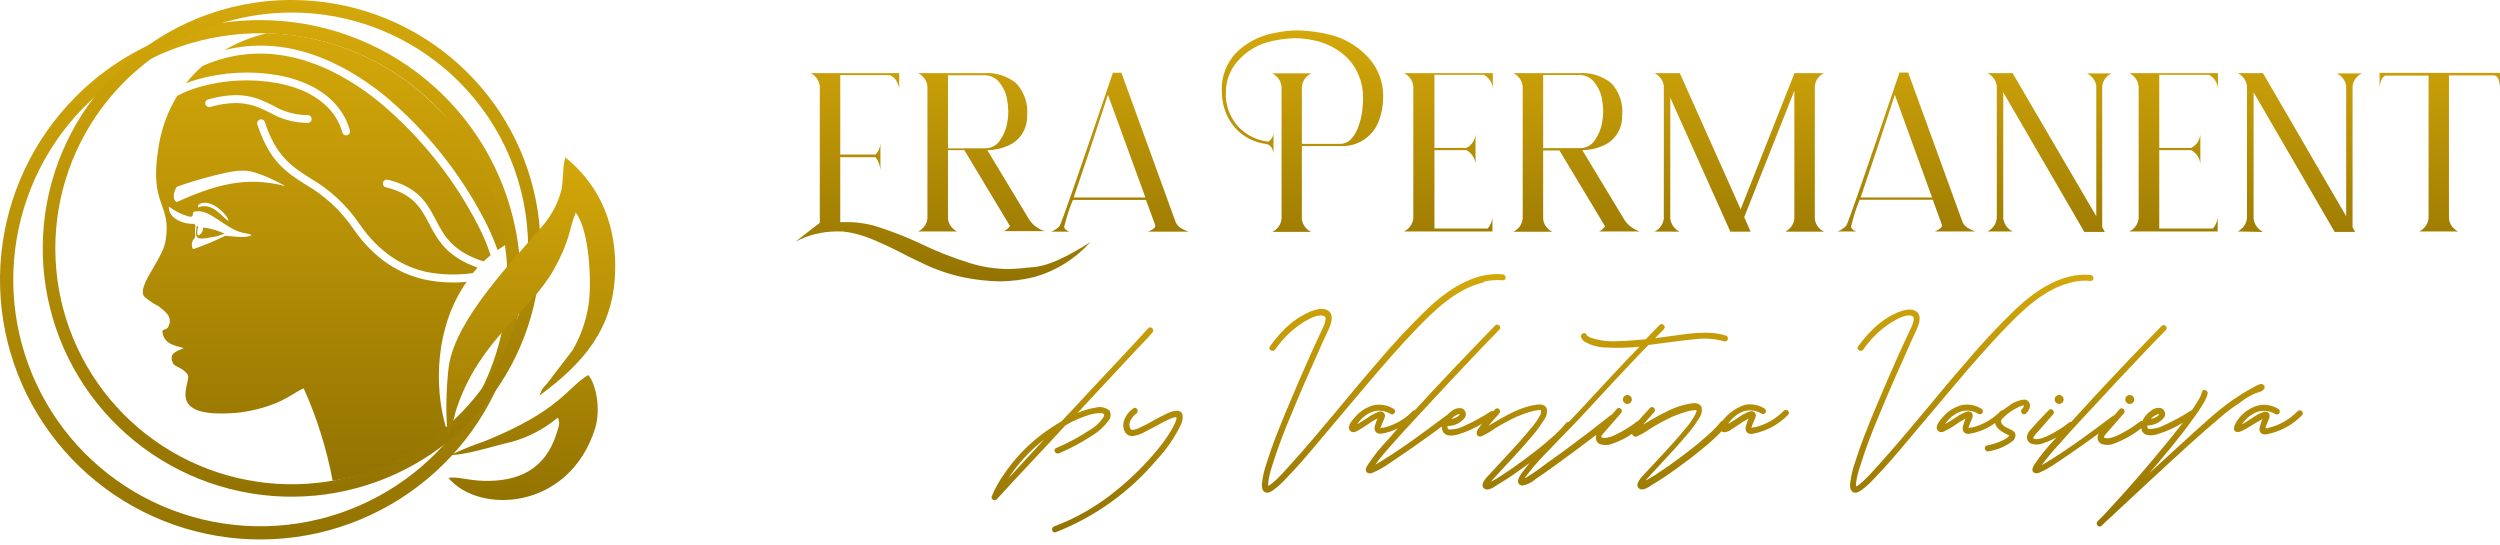 <?xml version="1.0" encoding="UTF-8"?> <svg xmlns="http://www.w3.org/2000/svg" width="220" height="48" viewBox="0 0 220 48" fill="none"> <path fill-rule="evenodd" clip-rule="evenodd" d="M72.142 19.605V7.582C72.116 7.339 72.028 7.106 71.888 6.905C71.748 6.705 71.559 6.542 71.339 6.434H74.017C75.724 6.434 77.431 6.434 79.131 6.434V7.769C79.08 7.535 78.995 7.31 78.877 7.102C78.744 6.88 78.542 6.708 78.301 6.614H73.943V13.6H77.062C77.298 13.336 77.443 13.004 77.478 12.652V15.023C77.46 14.592 77.31 14.177 77.049 13.834H73.943V19.545C74.184 19.545 74.418 19.545 74.666 19.545C75.661 19.561 76.647 19.739 77.585 20.072C78.726 20.45 79.844 20.896 80.932 21.408L81.052 21.462C82.455 22.139 83.907 22.708 85.397 23.165C86.481 23.499 87.609 23.67 88.744 23.672C89.233 23.672 90.083 23.605 91.174 23.479C92.265 23.352 93.892 22.63 95.961 21.294C94.646 22.765 92.94 23.833 91.04 24.373C90.013 24.63 88.959 24.76 87.901 24.761C86.927 24.736 85.958 24.631 85.002 24.447C83.635 24.181 82.311 23.732 81.066 23.111C80.436 22.824 79.834 22.523 79.252 22.216C78.386 21.771 77.536 21.377 76.701 21.034C75.88 20.686 75.011 20.46 74.124 20.366H73.642C72.372 20.367 71.123 20.677 70 21.268C70.529 20.86 71.239 20.299 72.142 19.605ZM90.391 10.154C90.438 9.639 90.376 9.119 90.207 8.63C90.039 8.141 89.768 7.693 89.414 7.315C88.615 6.675 87.603 6.36 86.582 6.434H80.798C81.023 6.543 81.216 6.708 81.359 6.912C81.501 7.117 81.59 7.354 81.615 7.602V19.231C81.587 19.474 81.498 19.706 81.355 19.905C81.212 20.104 81.02 20.262 80.798 20.366H84.219C84.007 20.263 83.824 20.11 83.685 19.92C83.546 19.731 83.456 19.51 83.422 19.277V13.213H84.861L88.878 19.892C88.746 20.091 88.557 20.247 88.336 20.339H91.937C91.338 20.161 90.829 19.762 90.511 19.224L86.883 13.213C87.486 13.208 88.082 13.085 88.637 12.852C89.177 12.639 89.636 12.262 89.948 11.774C90.261 11.286 90.411 10.712 90.378 10.134L90.391 10.154ZM86.689 13.053C86.942 13.057 87.192 12.998 87.417 12.881C87.641 12.765 87.833 12.594 87.974 12.385C88.322 11.904 88.552 11.348 88.644 10.762C88.703 10.449 88.732 10.131 88.731 9.813C88.72 9.414 88.677 9.017 88.604 8.624C88.499 8.137 88.284 7.68 87.974 7.289C87.82 7.08 87.618 6.911 87.385 6.795C87.152 6.679 86.895 6.619 86.635 6.621H83.422V13.059L86.689 13.053ZM93.665 19.899C93.852 19.112 94.103 18.341 94.414 17.594H100.848L101.658 19.812C101.66 19.836 101.66 19.861 101.658 19.885C101.658 20.046 101.45 20.212 101.035 20.386H104.583C104.382 20.307 104.185 20.218 103.994 20.119C103.765 19.992 103.581 19.799 103.465 19.565L98.685 6.4H97.936C94.95 15.203 93.388 19.698 93.249 19.885C93.043 20.109 92.786 20.281 92.5 20.386H94.1C93.798 20.266 93.638 20.106 93.638 19.912L93.665 19.899ZM97.5 8.344C96.202 12.311 95.198 15.321 94.488 17.374H100.794L97.5 8.344ZM121.714 8.591C121.718 9.299 121.589 10.002 121.332 10.662C121.073 11.344 120.6 11.926 119.984 12.32C119.368 12.714 118.642 12.901 117.911 12.852H114.564V19.317C114.602 19.551 114.696 19.773 114.838 19.962C114.98 20.152 115.167 20.304 115.381 20.406H111.96C112.185 20.301 112.378 20.139 112.522 19.936C112.665 19.734 112.753 19.497 112.777 19.251V7.629C112.752 7.38 112.664 7.142 112.521 6.936C112.378 6.731 112.185 6.564 111.96 6.454H115.401C115.172 6.562 114.975 6.727 114.829 6.933C114.682 7.138 114.591 7.378 114.564 7.629V12.659H117.911C118.102 12.663 118.292 12.625 118.467 12.547C118.642 12.47 118.797 12.355 118.922 12.211C119.202 11.888 119.416 11.514 119.551 11.109C119.705 10.676 119.813 10.228 119.873 9.773C119.917 9.43 119.942 9.084 119.946 8.738V8.584C119.964 7.306 119.484 6.07 118.608 5.138C117.765 4.304 116.689 3.743 115.521 3.528C114.993 3.417 114.455 3.361 113.915 3.361C113.095 3.383 112.281 3.507 111.491 3.729C110.5 4.017 109.613 4.582 108.934 5.358C108.216 6.158 107.837 7.204 107.877 8.277C107.877 8.377 107.877 8.484 107.877 8.598C107.946 9.536 108.322 10.425 108.948 11.129C109.647 11.885 110.599 12.36 111.625 12.465C111.748 12.382 111.851 12.273 111.928 12.146C112.004 12.019 112.052 11.877 112.067 11.73V13.473C111.98 12.986 111.766 12.719 111.398 12.665C110.353 12.533 109.391 12.031 108.687 11.249C108.041 10.497 107.643 9.564 107.549 8.578C107.549 8.364 107.515 8.15 107.515 7.95C107.497 7.344 107.599 6.741 107.815 6.175C108.031 5.609 108.356 5.091 108.774 4.65C109.7 3.732 110.887 3.121 112.174 2.9C112.852 2.752 113.543 2.675 114.236 2.673C115.18 2.701 116.118 2.829 117.034 3.054C118.238 3.348 119.337 3.97 120.208 4.851C120.706 5.337 121.097 5.921 121.358 6.566C121.618 7.211 121.742 7.903 121.72 8.598L121.714 8.591ZM123.555 20.366C123.778 20.259 123.97 20.096 124.113 19.894C124.256 19.692 124.345 19.457 124.371 19.211V7.602C124.344 7.355 124.255 7.118 124.112 6.914C123.97 6.71 123.778 6.545 123.555 6.434H131.367V7.769C131.344 7.521 131.259 7.282 131.119 7.074C130.98 6.867 130.792 6.697 130.57 6.581H126.232V13.019H129.037C129.263 12.907 129.456 12.739 129.598 12.53C129.74 12.322 129.826 12.081 129.847 11.83V14.402C129.82 14.153 129.732 13.914 129.59 13.707C129.449 13.5 129.259 13.33 129.037 13.213H126.232V20.112H130.918C131.143 19.841 131.287 19.513 131.334 19.164V20.366H123.555ZM142.741 10.134C142.774 10.712 142.624 11.286 142.311 11.774C141.999 12.262 141.54 12.639 141 12.852C140.445 13.085 139.849 13.208 139.246 13.213L142.875 19.224C143.19 19.772 143.702 20.18 144.307 20.366H140.712C140.93 20.272 141.116 20.116 141.248 19.919L137.231 13.24H135.799V19.304C135.832 19.538 135.923 19.759 136.063 19.949C136.203 20.139 136.388 20.292 136.602 20.393H133.181C133.404 20.285 133.597 20.123 133.74 19.921C133.882 19.718 133.971 19.483 133.998 19.237V7.602C133.97 7.355 133.881 7.118 133.739 6.914C133.596 6.71 133.404 6.545 133.181 6.434H138.952C139.975 6.361 140.989 6.676 141.79 7.315C142.141 7.694 142.409 8.143 142.575 8.632C142.741 9.121 142.802 9.64 142.754 10.154L142.741 10.134ZM139.039 13.033C139.292 13.037 139.542 12.978 139.766 12.861C139.991 12.745 140.182 12.574 140.324 12.365C140.672 11.884 140.901 11.328 140.993 10.742C141.053 10.429 141.082 10.111 141.08 9.793C141.073 9.394 141.03 8.996 140.953 8.604C140.852 8.116 140.636 7.658 140.324 7.269C140.17 7.059 139.968 6.889 139.735 6.773C139.503 6.657 139.245 6.598 138.985 6.601H135.799V13.039L139.039 13.033ZM145.599 20.379C145.823 20.273 146.016 20.111 146.159 19.908C146.302 19.706 146.391 19.47 146.416 19.224V7.589C146.389 7.343 146.3 7.108 146.157 6.906C146.014 6.704 145.822 6.542 145.599 6.434H147.822L153.177 18.416L157.917 6.434H160.521C160.299 6.536 160.107 6.693 159.964 6.891C159.821 7.089 159.731 7.32 159.704 7.562V19.257C159.731 19.5 159.821 19.731 159.964 19.929C160.107 20.127 160.299 20.284 160.521 20.386H157.1C157.32 20.279 157.509 20.118 157.649 19.918C157.79 19.719 157.877 19.487 157.903 19.244V7.983L153.492 19.11L154.054 20.386H152.273L146.985 8.598V19.197C147.007 19.449 147.094 19.69 147.237 19.898C147.38 20.107 147.575 20.275 147.802 20.386L145.599 20.379ZM162.884 19.892C162.884 20.086 163.038 20.246 163.346 20.366H161.712C162 20.261 162.26 20.089 162.469 19.865C162.616 19.678 164.178 15.183 167.155 6.38H167.918L172.705 19.545C172.819 19.78 173.004 19.974 173.233 20.099C173.424 20.199 173.621 20.288 173.822 20.366H170.268C170.683 20.192 170.89 20.026 170.89 19.865C170.896 19.841 170.896 19.816 170.89 19.792L170.08 17.574H163.654C163.339 18.319 163.09 19.09 162.911 19.878L162.884 19.892ZM166.747 8.344C165.448 12.311 164.444 15.321 163.734 17.374H170.02L166.747 8.344ZM174.9 20.366C175.123 20.258 175.315 20.095 175.458 19.893C175.601 19.691 175.69 19.456 175.717 19.211V7.589C175.69 7.343 175.601 7.108 175.458 6.906C175.315 6.704 175.123 6.542 174.9 6.434H177.109L184.473 19.03V7.536C184.431 7.305 184.336 7.087 184.194 6.9C184.052 6.714 183.868 6.563 183.656 6.46H185.812C185.595 6.562 185.406 6.715 185.263 6.908C185.121 7.1 185.029 7.325 184.995 7.562V19.979L185.223 20.413H183.422L176.286 8.123V19.224C176.318 19.467 176.41 19.699 176.554 19.898C176.698 20.097 176.888 20.258 177.109 20.366H174.9ZM187.385 20.366C187.608 20.259 187.801 20.096 187.944 19.894C188.086 19.692 188.175 19.457 188.202 19.211V7.602C188.175 7.355 188.085 7.118 187.943 6.914C187.8 6.71 187.608 6.545 187.385 6.434H195.184V7.769C195.16 7.521 195.074 7.283 194.935 7.075C194.796 6.868 194.608 6.698 194.387 6.581H190.016V13.019H192.821C193.046 12.906 193.238 12.737 193.38 12.529C193.522 12.321 193.608 12.081 193.631 11.83V14.402C193.603 14.153 193.515 13.914 193.374 13.707C193.233 13.5 193.043 13.33 192.821 13.213H190.016V20.112H194.742C194.965 19.84 195.108 19.512 195.157 19.164V20.366H187.385ZM196.918 20.366C197.141 20.258 197.333 20.095 197.476 19.893C197.618 19.691 197.707 19.456 197.735 19.211V7.589C197.707 7.343 197.618 7.108 197.476 6.906C197.333 6.704 197.141 6.542 196.918 6.434H199.14L206.464 19.03V7.536C206.422 7.305 206.327 7.087 206.185 6.9C206.043 6.714 205.859 6.563 205.647 6.46H207.843C207.626 6.562 207.437 6.715 207.294 6.908C207.152 7.1 207.06 7.325 207.026 7.562V19.979L207.247 20.413H205.453L198.317 8.123V19.224C198.343 19.477 198.434 19.719 198.58 19.927C198.727 20.135 198.924 20.302 199.154 20.413L196.918 20.366ZM209.403 7.596V6.414H220V7.596C219.933 7.001 219.772 6.681 219.525 6.634H215.508V19.251C215.539 19.489 215.628 19.715 215.768 19.91C215.908 20.105 216.095 20.261 216.311 20.366H212.897C213.12 20.258 213.311 20.095 213.454 19.893C213.597 19.691 213.686 19.456 213.714 19.211V6.654H209.912C209.657 6.754 209.49 7.068 209.403 7.616V7.596Z" fill="url(#paint0_linear_155_2)"></path> <path fill-rule="evenodd" clip-rule="evenodd" d="M189.788 36.489C189.828 36.489 189.969 36.416 189.996 36.449C190.022 36.483 189.902 36.609 189.795 36.669C189.674 36.744 189.544 36.8 189.407 36.837L189.273 36.87C189.413 36.705 189.589 36.575 189.788 36.489ZM187.418 35.547C187.523 35.547 187.624 35.506 187.698 35.432C187.772 35.358 187.813 35.258 187.813 35.153C187.813 35.049 187.772 34.949 187.698 34.875C187.624 34.801 187.523 34.759 187.418 34.759C187.314 34.759 187.213 34.801 187.139 34.875C187.065 34.949 187.023 35.049 187.023 35.153C187.023 35.258 187.065 35.358 187.139 35.432C187.213 35.506 187.314 35.547 187.418 35.547ZM181.206 35.547C181.311 35.547 181.411 35.506 181.485 35.432C181.559 35.358 181.601 35.258 181.601 35.153C181.601 35.049 181.559 34.949 181.485 34.875C181.411 34.801 181.311 34.759 181.206 34.759C181.101 34.759 181.001 34.801 180.927 34.875C180.853 34.949 180.811 35.049 180.811 35.153C180.811 35.258 180.853 35.358 180.927 35.432C181.001 35.506 181.101 35.547 181.206 35.547ZM176.828 38.359C176.882 38.359 176.794 38.319 176.828 38.359ZM182.324 24.848C179.867 25.422 177.993 27.292 176.299 29.049C174.86 30.565 173.487 32.128 172.142 33.724C170.796 35.32 169.411 36.963 168.045 38.58C167.021 39.802 165.99 41.038 164.872 42.173C164.55 42.526 164.193 42.846 163.807 43.128C163.587 43.288 163.272 43.469 163.018 43.275C162.763 43.081 162.783 42.667 162.83 42.387C162.905 41.834 163.035 41.29 163.218 40.764C163.714 39.167 164.343 37.605 164.986 36.055C165.702 34.332 166.452 32.629 167.208 30.919L168.139 28.915C168.28 28.66 168.373 28.382 168.413 28.094C168.413 27.92 168.36 27.833 168.219 27.793C167.65 27.633 166.88 28.107 166.391 28.401C165.439 29.018 164.617 29.817 163.975 30.752C163.774 31.039 163.305 30.752 163.513 30.491C163.864 29.997 164.256 29.532 164.684 29.102C165.356 28.403 166.162 27.846 167.054 27.466C167.536 27.272 168.273 27.065 168.708 27.466C169.143 27.867 168.842 28.621 168.621 29.096C168.306 29.763 167.998 30.431 167.697 31.146C166.927 32.836 166.177 34.552 165.474 36.262C164.805 37.832 164.189 39.408 163.694 41.018C163.524 41.501 163.403 42 163.332 42.507V42.814L163.526 42.701C163.678 42.591 163.821 42.471 163.955 42.34C164.397 41.933 164.818 41.478 165.233 41.004C167.911 38.065 170.348 34.926 172.965 31.927C174.351 30.281 175.821 28.707 177.37 27.212C179.117 25.569 181.447 23.959 183.971 24.193C184.312 24.227 184.312 24.754 183.971 24.721C183.41 24.666 182.844 24.709 182.297 24.848H182.324ZM101.811 40.443C102.676 39.52 103.394 38.471 103.94 37.331C104.127 36.883 104.241 36.122 103.525 36.142C103.221 36.169 102.927 36.26 102.661 36.409C102.293 36.576 101.938 36.763 101.577 36.963C101.121 37.236 100.649 37.481 100.164 37.698C99.977 37.772 99.629 37.912 99.495 37.765C99.417 37.621 99.383 37.458 99.398 37.295C99.412 37.133 99.474 36.978 99.575 36.85C99.657 36.717 99.756 36.596 99.87 36.489C99.917 36.489 99.957 36.416 99.997 36.389C100.285 36.202 99.997 35.721 99.736 35.941C99.505 36.092 99.307 36.288 99.155 36.518C99.003 36.747 98.9 37.006 98.852 37.277C98.785 37.818 99.073 38.393 99.669 38.373C100.021 38.328 100.362 38.217 100.673 38.045C101.108 37.838 101.517 37.591 101.938 37.377C102.278 37.182 102.629 37.006 102.989 36.85C103.121 36.787 103.261 36.742 103.404 36.716C103.444 36.71 103.485 36.71 103.525 36.716C103.521 36.776 103.521 36.837 103.525 36.897C103.489 37.023 103.442 37.146 103.384 37.264C103.279 37.493 103.161 37.716 103.03 37.932C102.692 38.485 102.316 39.014 101.905 39.515C100.811 40.85 99.581 42.07 98.236 43.155C96.599 44.507 94.749 45.579 92.76 46.327C92.446 46.448 92.58 46.949 92.908 46.835C96.364 45.48 99.425 43.282 101.811 40.443ZM152.293 37.818C152.655 37.625 152.963 37.398 153.324 37.15L153.873 36.83C153.769 37.07 153.684 37.318 153.619 37.571C153.558 37.979 153.799 38.239 154.221 38.179C155.411 37.959 156.504 37.375 157.347 36.509C157.595 36.276 157.227 35.908 156.973 36.142C156.286 36.852 155.414 37.356 154.455 37.598C154.409 37.598 154.241 37.598 154.148 37.645C154.054 37.691 154.148 37.591 154.148 37.571C154.228 37.277 154.389 37.01 154.482 36.716C154.512 36.651 154.522 36.58 154.513 36.509C154.504 36.439 154.475 36.372 154.429 36.317C154.384 36.262 154.324 36.221 154.257 36.199C154.189 36.176 154.117 36.172 154.047 36.189C153.675 36.303 153.326 36.482 153.016 36.716C152.722 36.903 152.427 37.104 152.119 37.277C152.106 37.282 152.092 37.282 152.079 37.277C152.193 37.115 152.32 36.963 152.461 36.823C152.693 36.595 152.962 36.407 153.257 36.269C153.538 36.146 153.845 36.094 154.151 36.118C154.457 36.141 154.752 36.239 155.011 36.402C155.071 36.437 155.143 36.446 155.21 36.428C155.277 36.41 155.335 36.366 155.369 36.306C155.404 36.245 155.413 36.174 155.395 36.107C155.377 36.04 155.333 35.983 155.272 35.948C154.754 35.624 154.132 35.51 153.532 35.628C152.762 35.891 152.087 36.374 151.59 37.017C151.522 37.032 151.462 37.073 151.423 37.13C150.996 37.648 150.518 38.122 149.997 38.546C149.328 39.154 148.578 39.722 147.828 40.283C147.078 40.844 146.429 41.298 145.693 41.772C145.418 41.939 145.15 42.113 144.869 42.26H144.829L145.09 41.966C146.208 40.737 147.373 39.548 148.437 38.279C148.834 37.828 149.19 37.343 149.502 36.83C149.612 36.689 149.689 36.525 149.73 36.351C149.77 36.177 149.772 35.996 149.736 35.821C149.589 35.474 149.174 35.447 148.852 35.494C148.172 35.6 147.511 35.804 146.891 36.102C146.104 36.48 145.339 36.904 144.601 37.371C144.856 37.057 145.124 36.756 145.398 36.462C145.445 36.396 145.512 36.336 145.565 36.269C145.793 36.015 145.425 35.648 145.197 35.901C144.97 36.155 144.755 36.376 144.528 36.63L144.186 37.023C144.148 37.032 144.111 37.047 144.079 37.07C143.459 37.557 142.785 37.971 142.071 38.306C141.858 38.406 141.633 38.478 141.402 38.52C141.28 38.546 141.155 38.546 141.033 38.52C140.953 38.52 141 38.52 140.926 38.473V38.433C140.926 38.433 140.926 38.386 140.926 38.379C140.931 38.351 140.945 38.325 140.966 38.306C141.018 38.231 141.074 38.16 141.134 38.092C141.335 37.865 141.535 37.638 141.723 37.424L142.66 36.349C142.881 36.102 142.506 35.721 142.285 35.982L141.83 36.503C141.785 36.511 141.743 36.532 141.709 36.563C140.371 37.625 139.032 38.653 137.639 39.675C137.064 40.096 136.495 40.503 135.912 40.911C135.39 41.319 134.845 41.696 134.279 42.039C134.245 42.047 134.214 42.061 134.185 42.08C134.185 42.019 134.259 41.966 134.292 41.913C134.767 41.278 135.281 40.673 135.832 40.103C136.374 39.528 136.936 38.947 137.505 38.366C139.119 36.75 140.645 35.026 142.191 33.377C143.133 32.37 144.09 31.364 145.063 30.358C146.476 30.191 147.888 29.964 149.287 29.837C150.107 29.745 150.937 29.814 151.731 30.037C151.798 30.056 151.87 30.047 151.931 30.012C151.992 29.978 152.037 29.921 152.056 29.854C152.074 29.786 152.065 29.714 152.031 29.654C151.996 29.593 151.939 29.548 151.871 29.53C150.225 29.022 148.491 29.396 146.824 29.603L145.646 29.763C145.9 29.496 146.161 29.236 146.416 28.975C146.67 28.715 146.275 28.354 146.047 28.595C145.632 29.013 145.224 29.434 144.822 29.857C143.979 29.937 143.149 30.011 142.305 30.024C141.52 30.073 140.734 29.969 139.989 29.717C139.892 29.683 139.802 29.633 139.721 29.57H139.681C139.659 29.551 139.641 29.529 139.628 29.503C139.581 29.169 139.072 29.316 139.125 29.643C139.157 29.746 139.209 29.842 139.28 29.923C139.35 30.005 139.436 30.071 139.534 30.117C140.126 30.429 140.786 30.59 141.455 30.585C142.397 30.631 143.342 30.606 144.28 30.512C143.611 31.179 142.941 31.901 142.272 32.609C140.859 34.105 139.487 35.641 138.054 37.13C138.006 37.123 137.956 37.13 137.911 37.151C137.866 37.17 137.827 37.203 137.8 37.244C137.373 37.762 136.895 38.236 136.374 38.66C135.705 39.268 134.955 39.835 134.205 40.396C133.455 40.958 132.806 41.412 132.07 41.886C131.795 42.053 131.534 42.227 131.246 42.373H131.206L131.467 42.08C132.585 40.851 133.757 39.662 134.814 38.393C135.207 37.938 135.563 37.454 135.879 36.943C135.989 36.803 136.067 36.639 136.106 36.465C136.145 36.29 136.145 36.109 136.106 35.935C135.959 35.587 135.551 35.561 135.223 35.608C134.543 35.713 133.882 35.918 133.261 36.215C132.476 36.593 131.714 37.017 130.978 37.484C131.226 37.17 131.494 36.87 131.768 36.576L131.936 36.382C132.17 36.129 131.795 35.761 131.568 36.015L131.4 36.195C131.369 36.18 131.335 36.172 131.3 36.172C131.265 36.172 131.231 36.18 131.199 36.195C130.453 36.684 129.67 37.113 128.856 37.478C128.445 37.697 127.984 37.805 127.517 37.792C127.417 37.792 127.404 37.758 127.384 37.651C127.374 37.596 127.374 37.54 127.384 37.484C127.677 37.49 127.968 37.428 128.233 37.301C128.498 37.175 128.73 36.988 128.91 36.756C128.952 36.689 128.979 36.614 128.991 36.536C129.002 36.458 128.996 36.378 128.975 36.302C128.954 36.226 128.917 36.155 128.866 36.094C128.816 36.033 128.753 35.984 128.682 35.948C128.529 35.909 128.37 35.905 128.215 35.938C128.061 35.97 127.916 36.038 127.792 36.135C127.623 36.245 127.47 36.378 127.337 36.529L127.27 36.563C125.375 37.985 123.461 39.421 121.426 40.657L121.024 40.897C121.054 40.845 121.09 40.795 121.131 40.75C121.426 40.336 121.76 39.949 122.088 39.568C123.039 38.48 124.01 37.424 124.987 36.376C126.808 34.399 128.644 32.44 130.496 30.498C130.978 30.004 131.454 29.503 131.942 29.009C132.183 28.768 131.802 28.401 131.574 28.641C130.349 29.89 129.151 31.153 127.946 32.415C126.741 33.677 125.65 34.859 124.512 36.095C124.477 36.094 124.442 36.099 124.41 36.112C124.378 36.125 124.349 36.144 124.324 36.169C123.639 36.88 122.766 37.384 121.807 37.625C121.767 37.625 121.6 37.625 121.506 37.671C121.412 37.718 121.506 37.618 121.506 37.598C121.593 37.304 121.754 37.037 121.847 36.743C121.877 36.678 121.887 36.606 121.878 36.536C121.869 36.465 121.84 36.399 121.794 36.344C121.749 36.289 121.689 36.248 121.622 36.225C121.554 36.202 121.482 36.199 121.412 36.215C121.04 36.33 120.692 36.509 120.381 36.743C120.087 36.93 119.792 37.13 119.484 37.304C119.471 37.309 119.457 37.309 119.444 37.304C119.556 37.14 119.684 36.988 119.826 36.85C120.058 36.621 120.327 36.434 120.622 36.295C120.902 36.173 121.208 36.121 121.513 36.144C121.817 36.168 122.112 36.265 122.37 36.429C122.43 36.465 122.502 36.475 122.57 36.457C122.637 36.44 122.696 36.396 122.731 36.336C122.767 36.275 122.777 36.203 122.759 36.136C122.741 36.068 122.698 36.01 122.637 35.975C122.119 35.652 121.497 35.537 120.897 35.654C120.245 35.828 119.662 36.199 119.23 36.716C119.022 36.943 118.507 37.524 118.781 37.872C119.056 38.219 119.411 37.925 119.645 37.798C120 37.605 120.314 37.377 120.676 37.13L121.225 36.81C121.121 37.05 121.036 37.298 120.97 37.551C120.91 37.959 121.151 38.219 121.573 38.159C122.067 38.083 122.546 37.929 122.992 37.705L122.216 38.606C121.534 39.309 120.918 40.071 120.375 40.884C120.247 41.084 120.06 41.432 120.328 41.599C120.401 41.636 120.483 41.656 120.565 41.656C120.648 41.656 120.729 41.636 120.803 41.599C121.337 41.363 121.846 41.074 122.323 40.737C122.992 40.276 123.722 39.795 124.411 39.308C125.241 38.727 126.065 38.139 126.882 37.531C126.875 37.659 126.896 37.786 126.942 37.905C127.156 38.44 127.839 38.366 128.281 38.239C129.031 38.016 129.748 37.697 130.416 37.291C130.279 37.457 130.153 37.634 130.041 37.818C129.991 37.883 129.959 37.96 129.949 38.041C129.938 38.122 129.949 38.204 129.981 38.279C130.023 38.343 130.088 38.389 130.162 38.408C130.236 38.428 130.314 38.42 130.383 38.386C130.787 38.205 131.171 37.981 131.527 37.718C132.148 37.336 132.789 36.988 133.449 36.676C133.824 36.523 134.205 36.376 134.593 36.255C134.856 36.17 135.128 36.114 135.403 36.088C135.47 36.078 135.538 36.078 135.604 36.088V36.149C135.613 36.231 135.613 36.313 135.604 36.396C135.348 36.903 135.024 37.372 134.64 37.792C133.549 39.127 132.324 40.37 131.159 41.652C130.945 41.886 130.195 42.574 130.563 42.948C130.932 43.322 131.554 42.788 131.829 42.627C132.545 42.206 133.234 41.739 133.904 41.251L134.627 40.724C134.365 41.024 134.119 41.339 133.89 41.665C133.731 41.857 133.625 42.088 133.583 42.333C133.581 42.389 133.592 42.444 133.614 42.495C133.636 42.545 133.668 42.591 133.71 42.628C133.751 42.665 133.8 42.692 133.854 42.708C133.907 42.724 133.963 42.728 134.018 42.721C134.425 42.638 134.804 42.449 135.116 42.173C135.725 41.759 136.327 41.338 136.923 40.904C138.124 40.04 139.306 39.161 140.471 38.266V38.326C140.423 38.463 140.424 38.612 140.476 38.748C140.527 38.884 140.625 38.997 140.752 39.067C141.133 39.206 141.552 39.194 141.924 39.034C142.529 38.825 143.104 38.535 143.631 38.172C143.632 38.214 143.646 38.253 143.671 38.286C143.711 38.35 143.774 38.397 143.847 38.416C143.921 38.436 143.999 38.428 144.066 38.393C144.473 38.212 144.859 37.988 145.217 37.725C145.836 37.344 146.475 36.996 147.132 36.683C147.513 36.529 147.895 36.382 148.283 36.262C148.546 36.176 148.818 36.12 149.093 36.095C149.16 36.085 149.228 36.085 149.294 36.095V36.155C149.284 36.237 149.259 36.316 149.221 36.389C148.966 36.896 148.644 37.365 148.263 37.785C147.172 39.121 145.947 40.363 144.775 41.645C144.568 41.879 143.818 42.567 144.186 42.941C144.555 43.315 145.177 42.781 145.452 42.62C146.168 42.2 146.851 41.732 147.527 41.245C148.33 40.67 149.12 40.069 149.89 39.428C150.458 38.97 150.997 38.477 151.503 37.952C151.724 38.159 152.112 37.952 152.327 37.832L152.293 37.818ZM143.209 35.547C143.104 35.547 143.004 35.506 142.93 35.432C142.856 35.358 142.814 35.258 142.814 35.153C142.814 35.049 142.856 34.949 142.93 34.875C143.004 34.801 143.104 34.759 143.209 34.759C143.314 34.759 143.414 34.801 143.488 34.875C143.562 34.949 143.604 35.049 143.604 35.153C143.604 35.258 143.562 35.358 143.488 35.432C143.414 35.506 143.314 35.547 143.209 35.547ZM128.24 36.489C128.281 36.489 128.421 36.416 128.455 36.449C128.488 36.483 128.354 36.609 128.254 36.669C128.13 36.743 127.997 36.799 127.859 36.837L127.725 36.87C127.865 36.705 128.042 36.575 128.24 36.489ZM130.57 24.848C128.12 25.422 126.246 27.292 124.545 29.049C123.099 30.565 121.734 32.128 120.381 33.724C119.029 35.32 117.657 36.963 116.284 38.58C115.26 39.802 114.229 41.038 113.111 42.173C112.792 42.529 112.435 42.849 112.047 43.128C111.826 43.288 111.511 43.469 111.257 43.275C111.003 43.081 111.029 42.667 111.069 42.387C111.144 41.834 111.274 41.29 111.458 40.764C111.953 39.167 112.589 37.605 113.232 36.055C113.948 34.332 114.691 32.629 115.454 30.919C115.756 30.251 116.077 29.583 116.378 28.915C116.519 28.66 116.612 28.382 116.653 28.094C116.66 28.062 116.662 28.028 116.657 27.996C116.652 27.963 116.64 27.932 116.622 27.904C116.605 27.876 116.582 27.852 116.555 27.833C116.528 27.814 116.497 27.8 116.465 27.793C115.896 27.633 115.126 28.107 114.631 28.401C113.682 29.02 112.863 29.819 112.221 30.752C112.02 31.039 111.551 30.752 111.752 30.491C112.112 29.979 112.513 29.497 112.951 29.049C113.623 28.351 114.429 27.795 115.32 27.412C115.802 27.219 116.545 27.012 116.974 27.412C117.402 27.813 117.114 28.568 116.894 29.042C116.572 29.71 116.271 30.378 115.963 31.093C115.193 32.782 114.443 34.499 113.741 36.209C113.071 37.778 112.455 39.355 111.96 40.964C111.793 41.448 111.674 41.947 111.605 42.454V42.761L111.792 42.647C111.945 42.536 112.09 42.416 112.228 42.287C112.669 41.879 113.091 41.425 113.5 40.951C116.177 38.012 118.621 34.873 121.231 31.874C122.617 30.228 124.088 28.654 125.636 27.159C127.384 25.515 129.713 23.906 132.244 24.14C132.578 24.173 132.578 24.701 132.244 24.667C131.68 24.613 131.112 24.656 130.563 24.794L130.57 24.848ZM89.065 41.739C88.958 41.852 88.844 41.966 88.737 42.086C89.382 41.107 90.144 40.21 91.007 39.415C91.288 39.161 91.582 38.907 91.89 38.667L89.065 41.739ZM97.58 36.048C97.689 36.193 97.744 36.371 97.736 36.551C97.727 36.732 97.656 36.903 97.534 37.037C97.149 37.559 96.664 37.999 96.108 38.333C95.188 38.937 94.215 39.458 93.202 39.889C92.888 40.022 92.62 39.568 92.928 39.435C93.986 38.989 94.999 38.443 95.954 37.805C96.451 37.518 96.866 37.109 97.159 36.616C97.159 36.616 97.159 36.469 97.159 36.516V36.449C97.159 36.449 97.159 36.449 97.112 36.409L96.958 36.362C96.489 36.341 96.021 36.42 95.585 36.596C94.946 36.81 94.331 37.093 93.751 37.438C93.283 37.952 92.807 38.459 92.332 38.974C91.234 40.136 90.15 41.305 89.052 42.48C88.603 42.968 88.148 43.462 87.713 43.943C87.539 44.13 87.177 43.943 87.271 43.689C87.552 42.999 87.914 42.344 88.349 41.739C89.23 40.433 90.315 39.276 91.562 38.313C92.158 37.857 92.781 37.44 93.43 37.064C94.434 35.995 95.438 34.92 96.422 33.858C97.52 32.682 98.605 31.513 99.703 30.351C100.151 29.857 100.606 29.369 101.041 28.889C101.269 28.635 101.637 29.002 101.416 29.256C100.901 29.89 100.298 30.451 99.749 31.052L96.329 34.719L94.822 36.342C95.316 36.116 95.839 35.961 96.375 35.881C96.574 35.819 96.785 35.805 96.991 35.838C97.197 35.872 97.392 35.953 97.56 36.075L97.58 36.048ZM199.093 33.804C198.866 33.737 198.544 33.958 198.357 34.051C197.459 34.528 196.604 35.08 195.8 35.701C194.903 36.369 194.059 37.164 193.216 37.912C191.877 39.141 190.478 40.39 189.132 41.645C190.471 40.089 191.81 38.513 192.995 36.85C193.303 36.429 193.597 36.008 193.858 35.568C194.045 35.284 194.185 34.973 194.273 34.646C194.334 34.319 193.825 34.172 193.765 34.505C193.702 34.76 193.596 35.002 193.45 35.22C193.276 35.527 193.082 35.821 192.881 36.108C192.84 36.111 192.8 36.125 192.767 36.149C192.019 36.637 191.233 37.066 190.417 37.431C190.017 37.647 189.567 37.755 189.112 37.745C189.005 37.745 188.998 37.712 188.978 37.605C188.969 37.549 188.969 37.493 188.978 37.438C189.259 37.437 189.537 37.374 189.791 37.252C190.044 37.131 190.268 36.955 190.444 36.736C190.487 36.669 190.515 36.594 190.526 36.515C190.538 36.436 190.532 36.356 190.51 36.279C190.488 36.203 190.449 36.132 190.398 36.072C190.346 36.011 190.282 35.962 190.21 35.928C190.058 35.888 189.899 35.885 189.746 35.917C189.592 35.949 189.449 36.017 189.326 36.115C188.97 36.344 188.69 36.675 188.523 37.064C188.487 37.053 188.448 37.05 188.411 37.057C188.374 37.064 188.339 37.08 188.309 37.104C187.688 37.59 187.015 38.005 186.3 38.339C186.088 38.44 185.863 38.511 185.631 38.553C185.51 38.579 185.384 38.579 185.263 38.553C185.182 38.553 185.263 38.553 185.162 38.506V38.466C185.166 38.449 185.166 38.43 185.162 38.413C185.168 38.385 185.182 38.359 185.203 38.339C185.254 38.265 185.31 38.194 185.37 38.126C185.571 37.898 185.772 37.671 185.959 37.458L186.896 36.382C187.117 36.135 186.742 35.755 186.521 36.015L186.053 36.556C186.007 36.559 185.963 36.576 185.926 36.603C184.024 38.025 182.11 39.461 180.075 40.697L179.673 40.937C179.703 40.885 179.739 40.835 179.78 40.791C180.075 40.376 180.416 39.989 180.737 39.608C181.688 38.52 182.659 37.464 183.636 36.416C185.457 34.439 187.293 32.48 189.146 30.538C189.634 30.044 190.103 29.543 190.592 29.049C190.833 28.808 190.451 28.441 190.223 28.681C188.998 29.93 187.8 31.193 186.595 32.455C185.142 33.991 183.69 35.547 182.264 37.13C182.233 37.124 182.201 37.125 182.171 37.133C182.141 37.141 182.113 37.156 182.09 37.177C181.47 37.664 180.796 38.079 180.081 38.413C179.868 38.513 179.643 38.584 179.412 38.627C179.291 38.653 179.165 38.653 179.044 38.627C178.957 38.627 179.044 38.627 178.937 38.58V38.54C178.94 38.522 178.94 38.504 178.937 38.486C178.945 38.459 178.958 38.434 178.977 38.413C179.024 38.346 179.097 38.266 179.144 38.199L179.74 37.531C180.055 37.17 180.356 36.816 180.677 36.456C180.898 36.209 180.517 35.828 180.296 36.088L179.358 37.064C179.137 37.317 178.93 37.565 178.689 37.812C178.562 37.946 178.464 38.105 178.401 38.279C178.356 38.417 178.36 38.566 178.412 38.701C178.465 38.836 178.563 38.949 178.689 39.02C179.067 39.16 179.484 39.148 179.854 38.987C180.244 38.856 180.62 38.688 180.978 38.486L180.871 38.6C180.192 39.304 179.576 40.066 179.03 40.877C178.903 41.078 178.716 41.425 178.99 41.592C179.064 41.63 179.145 41.649 179.228 41.649C179.31 41.649 179.392 41.63 179.466 41.592C179.997 41.355 180.504 41.066 180.978 40.73C181.688 40.27 182.378 39.789 183.067 39.301C183.609 38.92 184.152 38.54 184.687 38.146C184.658 38.198 184.635 38.254 184.62 38.313C184.573 38.45 184.575 38.599 184.627 38.734C184.678 38.869 184.775 38.982 184.901 39.054C185.282 39.193 185.701 39.181 186.073 39.02C186.925 38.703 187.72 38.252 188.429 37.685C188.441 37.753 188.459 37.82 188.483 37.885C188.69 38.419 189.38 38.346 189.822 38.219C190.619 37.983 191.38 37.639 192.084 37.197C191.584 37.856 191.069 38.504 190.538 39.141C188.985 41.038 187.385 42.894 185.718 44.691C185.457 44.985 185.196 45.272 184.908 45.553L184.613 45.846C184.573 45.88 184.54 45.9 184.58 45.88C184.379 46.094 184.647 46.468 184.895 46.294C185.008 46.211 185.112 46.114 185.203 46.007L185.256 45.953C185.571 45.653 185.926 45.366 186.213 45.072L189.186 42.307C191.274 40.383 193.356 38.433 195.539 36.603C196.045 36.172 196.58 35.775 197.139 35.414C197.691 34.963 198.328 34.627 199.013 34.425C199.106 34.373 199.186 34.3 199.247 34.212C199.27 34.176 199.284 34.136 199.287 34.095C199.291 34.053 199.285 34.012 199.269 33.973C199.253 33.934 199.229 33.9 199.197 33.873C199.165 33.846 199.127 33.827 199.087 33.818L199.093 33.804ZM171.392 37.812C171.754 37.618 172.062 37.391 172.43 37.144L172.972 36.823C172.871 37.064 172.788 37.311 172.724 37.565C172.657 37.972 172.898 38.232 173.32 38.172C174.134 38.038 174.905 37.712 175.569 37.224C175.636 37.731 176.239 38.045 176.667 38.252C176.723 38.278 176.777 38.307 176.828 38.339C176.776 38.385 176.726 38.434 176.681 38.486C176.596 38.556 176.504 38.617 176.406 38.667C175.916 38.922 175.39 39.102 174.846 39.201C174.525 39.274 174.659 39.782 174.987 39.715C175.761 39.595 176.492 39.285 177.116 38.813C177.205 38.741 177.274 38.648 177.316 38.541C177.358 38.435 177.372 38.319 177.357 38.206C177.29 37.932 176.995 37.825 176.774 37.718C176.553 37.611 176.199 37.464 176.105 37.17C176.058 37.017 176.145 36.91 176.272 36.776C176.643 36.398 177.078 36.088 177.558 35.861C177.67 35.803 177.786 35.754 177.906 35.714L178.093 35.668C178.1 35.703 178.1 35.739 178.093 35.775C178.05 35.863 177.993 35.944 177.926 36.015C177.685 36.249 178.06 36.63 178.294 36.382C178.49 36.212 178.615 35.973 178.642 35.714C178.646 35.58 178.6 35.448 178.512 35.345C178.424 35.243 178.301 35.177 178.167 35.16C177.642 35.211 177.143 35.415 176.734 35.748C176.587 35.848 176.42 35.962 176.259 36.088C176.223 36.085 176.187 36.09 176.153 36.103C176.12 36.115 176.089 36.136 176.065 36.162C175.379 36.873 174.507 37.378 173.548 37.618C173.508 37.618 173.34 37.618 173.24 37.665C173.24 37.665 173.24 37.611 173.24 37.591C173.327 37.297 173.481 37.03 173.575 36.736C173.668 36.442 173.494 36.162 173.146 36.209C172.774 36.322 172.425 36.501 172.115 36.736C171.821 36.923 171.519 37.124 171.218 37.297C171.218 37.297 171.218 37.297 171.178 37.297C171.289 37.135 171.415 36.983 171.553 36.843C171.789 36.616 172.06 36.429 172.356 36.289C172.636 36.167 172.942 36.115 173.246 36.139C173.551 36.162 173.845 36.259 174.103 36.422C174.164 36.457 174.235 36.466 174.303 36.448C174.37 36.43 174.427 36.386 174.462 36.326C174.496 36.265 174.505 36.194 174.487 36.127C174.469 36.06 174.425 36.003 174.364 35.968C173.849 35.644 173.228 35.529 172.631 35.648C171.978 35.821 171.396 36.192 170.964 36.71C170.756 36.937 170.234 37.518 170.509 37.865C170.783 38.212 171.178 37.919 171.372 37.792L171.392 37.812ZM197.5 37.812C197.272 37.938 196.831 38.166 196.636 37.885C196.442 37.605 196.884 36.957 197.092 36.73C197.524 36.212 198.106 35.841 198.759 35.668C199.356 35.549 199.977 35.664 200.492 35.988C200.553 36.023 200.597 36.08 200.615 36.147C200.633 36.214 200.624 36.285 200.589 36.346C200.555 36.406 200.498 36.45 200.431 36.468C200.363 36.486 200.292 36.477 200.231 36.442C199.973 36.279 199.679 36.182 199.374 36.158C199.07 36.135 198.764 36.187 198.484 36.309C198.188 36.449 197.917 36.636 197.681 36.863C197.543 37.005 197.415 37.157 197.299 37.317C197.299 37.317 197.333 37.317 197.346 37.317C197.647 37.144 197.942 36.943 198.243 36.756C198.553 36.521 198.902 36.342 199.274 36.229C199.622 36.182 199.796 36.442 199.703 36.756C199.609 37.07 199.455 37.317 199.368 37.611C199.368 37.611 199.368 37.651 199.368 37.685C199.468 37.685 199.636 37.685 199.676 37.638C200.635 37.398 201.507 36.893 202.193 36.182C202.447 35.948 202.815 36.316 202.574 36.549C201.728 37.415 200.633 37.999 199.441 38.219C199.02 38.292 198.772 38.019 198.846 37.611C198.909 37.358 198.992 37.11 199.093 36.87L198.551 37.191C198.183 37.398 197.862 37.625 197.487 37.818L197.5 37.812Z" fill="url(#paint1_linear_155_2)"></path> <path fill-rule="evenodd" clip-rule="evenodd" d="M27.078 10.126C27.169 10.126 27.257 10.162 27.322 10.226C27.387 10.29 27.424 10.376 27.425 10.467C27.427 10.512 27.419 10.557 27.403 10.599C27.387 10.641 27.362 10.68 27.331 10.712C27.299 10.744 27.262 10.77 27.22 10.787C27.179 10.805 27.134 10.814 27.089 10.814C25.908 10.813 24.748 10.499 23.729 9.904C22.47 9.287 21.211 8.664 18.497 9.411C18.409 9.436 18.316 9.424 18.236 9.38C18.157 9.335 18.098 9.261 18.074 9.173C18.049 9.086 18.061 8.992 18.106 8.913C18.15 8.833 18.225 8.775 18.313 8.751C21.282 7.928 22.655 8.61 24.033 9.292C24.956 9.837 26.006 10.127 27.078 10.132V10.126ZM29.249 42.313C32.955 41.746 36.427 40.156 39.274 37.721C38.156 34.007 38.297 28.749 41.065 24.801C39.867 24.92 38.657 24.86 37.477 24.622C35.268 24.157 32.999 22.9 31.056 20.084C29.977 18.509 28.556 17.197 26.899 16.245C25.189 15.162 23.708 14.198 22.649 10.949C22.635 10.906 22.629 10.861 22.633 10.816C22.636 10.771 22.649 10.726 22.669 10.686C22.69 10.646 22.719 10.61 22.753 10.581C22.788 10.552 22.828 10.53 22.872 10.516C22.959 10.489 23.053 10.497 23.134 10.538C23.216 10.58 23.277 10.652 23.306 10.738C24.288 13.754 25.672 14.642 27.273 15.666C29.007 16.66 30.491 18.034 31.615 19.684C33.439 22.332 35.556 23.507 37.586 23.94C38.912 24.194 40.271 24.225 41.607 24.032C41.743 23.87 41.884 23.707 42.031 23.55C39.317 22.602 38.503 21.102 37.754 19.668C37.059 18.346 36.402 17.085 33.955 16.478C33.91 16.468 33.868 16.449 33.832 16.422C33.795 16.396 33.764 16.362 33.74 16.323C33.717 16.284 33.702 16.241 33.696 16.196C33.69 16.151 33.693 16.105 33.705 16.061C33.728 15.973 33.785 15.898 33.863 15.851C33.941 15.805 34.034 15.791 34.123 15.812C36.837 16.489 37.58 17.886 38.351 19.348C39.062 20.713 39.811 22.137 42.552 23.003C42.753 22.814 42.959 22.63 43.176 22.462C42.876 21.548 42.502 20.661 42.058 19.808C39.915 15.657 36.962 11.975 33.374 8.978C29.493 5.837 24.793 3.839 19.832 5.101C19.144 5.282 18.47 5.518 17.819 5.805C17.292 6.267 16.807 6.775 16.37 7.321C16.69 7.197 17.026 7.088 17.379 6.985C19.69 6.334 22.118 6.21 24.484 6.623C26.877 7.067 29.01 8.144 30.155 10.018C30.428 10.458 30.639 10.933 30.78 11.431C30.799 11.476 30.808 11.525 30.807 11.573C30.806 11.622 30.794 11.67 30.773 11.714C30.752 11.758 30.722 11.797 30.685 11.829C30.648 11.861 30.605 11.884 30.558 11.898C30.511 11.912 30.462 11.916 30.413 11.909C30.365 11.903 30.318 11.886 30.277 11.861C30.235 11.835 30.199 11.801 30.172 11.76C30.145 11.72 30.126 11.674 30.117 11.626C29.994 11.188 29.812 10.769 29.575 10.381C28.538 8.691 26.579 7.711 24.364 7.305C22.104 6.905 19.783 7.021 17.575 7.646C16.888 7.839 16.224 8.104 15.594 8.437C14.765 9.793 14.212 11.298 13.965 12.866C13.053 18.211 15.159 17.816 14.562 21.233C14.242 23.02 11.74 25.483 12.847 26.225C13.195 26.515 13.576 26.762 13.982 26.962C14.144 27.184 15.257 27.693 14.861 28.646C14.617 29.23 14.172 28.792 14.318 29.355C14.546 30.27 15.241 30.373 16.169 30.638C15.626 30.898 14.817 31.028 15.203 31.922C15.382 32.35 16.017 32.247 16.543 33.005C16.793 33.817 14.459 36.828 20.755 36.335C21.869 36.228 22.964 35.975 24.012 35.582C25.271 35.122 26.269 34.321 26.725 34.175C27.893 36.772 28.747 39.499 29.271 42.297L29.249 42.313ZM19.756 4.408C24.945 3.108 29.835 5.177 33.868 8.431C37.521 11.496 40.525 15.257 42.704 19.494C43.124 20.307 43.486 21.149 43.789 22.012C44.104 21.785 44.43 21.574 44.772 21.368C44.478 15.839 41.966 12.937 38.259 9.271C34.328 5.343 29.035 3.072 23.474 2.924C22.161 3.237 20.901 3.741 19.735 4.419L19.756 4.408ZM21.33 15.016H21.493C22.736 15.016 25.119 16.375 25.119 16.375C21.575 15.476 18.931 16.278 15.534 17.783C15.105 17.491 15.322 16.825 15.534 16.467C15.61 16.354 19.968 14.967 21.325 15.021L21.33 15.016ZM17.575 20.648C17.857 20.491 17.84 20.187 17.9 20.02C18.546 20.1 19.174 20.283 19.762 20.561L19.024 20.805L18.372 20.918C18.145 20.962 17.64 21.059 17.406 20.918C17.173 20.778 17.244 20.334 17.32 19.89C17.401 19.89 17.417 19.89 17.45 19.971C17.401 20.03 17.206 20.875 17.575 20.675V20.648ZM19.843 20.74C18.973 21.17 18.078 21.548 17.162 21.872C16.978 21.898 17.026 21.936 16.961 21.872C16.881 21.703 16.862 21.511 16.907 21.33C16.978 21.027 17.102 21.059 17.157 20.87C17.211 20.68 17.157 20.442 17.157 20.231C17.189 19.83 17.271 19.954 17.097 19.689C16.25 19.776 14.801 19.267 14.861 18.178C15.387 18.581 15.986 18.879 16.625 19.056C17.026 19.131 16.929 18.936 17.021 18.644C18.231 18.303 19.29 19.586 20.668 20.236C21.499 20.626 21.889 20.485 22.134 20.696L22.09 20.729H22.047L22.003 20.756C21.52 20.973 20.169 20.756 19.832 20.756L19.843 20.74ZM17.428 18.254C17.428 18.016 17.461 18 17.634 17.919C18.687 17.48 20.12 19.045 20.109 19.429C19.659 19.288 18.736 17.686 17.406 18.265L17.428 18.254Z" fill="url(#paint2_linear_155_2)"></path> <path fill-rule="evenodd" clip-rule="evenodd" d="M22.899 1.771C28.198 1.77 33.333 3.602 37.43 6.955C41.527 10.308 44.332 14.975 45.367 20.16C46.402 25.346 45.602 30.728 43.105 35.392C40.608 40.055 36.567 43.709 31.671 45.733C26.776 47.757 21.328 48.025 16.257 46.49C11.186 44.956 6.805 41.715 3.861 37.319C0.916 32.923 -0.409 27.645 0.11 22.383C0.63 17.122 2.961 12.202 6.708 8.464C8.831 6.338 11.354 4.652 14.133 3.503C16.912 2.354 19.891 1.766 22.899 1.771ZM38.28 9.276C34.722 5.728 30.042 3.521 25.036 3.03C20.03 2.539 15.008 3.795 10.826 6.584C6.645 9.373 3.561 13.523 2.102 18.325C0.643 23.128 0.898 28.287 2.823 32.923C4.749 37.56 8.226 41.386 12.663 43.751C17.099 46.117 22.221 46.874 27.154 45.894C32.087 44.914 36.527 42.258 39.718 38.379C42.909 34.499 44.652 29.636 44.652 24.617C44.656 21.767 44.095 18.945 43.001 16.312C41.908 13.679 40.303 11.288 38.28 9.276Z" fill="url(#paint3_linear_155_2)"></path> <path fill-rule="evenodd" clip-rule="evenodd" d="M25.666 1.82326e-05C30.734 0 35.645 1.754 39.562 4.962C43.48 8.17 46.161 12.633 47.15 17.593C48.138 22.552 47.372 27.7 44.983 32.159C42.594 36.618 38.729 40.112 34.047 42.047C29.365 43.982 24.155 44.237 19.305 42.769C14.456 41.301 10.266 38.201 7.451 33.996C4.636 29.792 3.368 24.744 3.865 19.712C4.362 14.68 6.593 9.976 10.176 6.401C12.208 4.368 14.623 2.757 17.281 1.658C19.939 0.56 22.789 -0.004 25.666 1.82326e-05ZM40.38 7.18C36.976 3.785 32.498 1.673 27.708 1.203C22.918 0.733 18.113 1.934 14.112 4.603C10.11 7.271 7.16 11.241 5.763 15.837C4.367 20.432 4.611 25.369 6.453 29.805C8.296 34.241 11.623 37.903 15.868 40.166C20.113 42.428 25.013 43.153 29.734 42.215C34.454 41.278 38.703 38.736 41.755 35.023C44.808 31.311 46.476 26.657 46.475 21.855C46.478 19.129 45.941 16.429 44.895 13.911C43.849 11.393 42.315 9.105 40.38 7.18Z" fill="url(#paint4_linear_155_2)"></path> <path fill-rule="evenodd" clip-rule="evenodd" d="M49.081 36.757C47.704 37.907 46.063 38.697 44.305 39.059C42.573 39.503 41.081 39.99 39.61 40.055C40.609 39.584 41.635 39.17 42.682 38.815C49.341 36.108 49.879 34.131 51.767 32.999C52.446 33.763 52.902 36.021 52.364 37.721C50.085 44.896 42.177 45.302 39.458 42.053C40.212 41.918 41.167 42.27 42.508 42.313C45.618 42.405 47.974 41.317 48.972 38.165C49.168 37.537 49.325 37.185 49.081 36.741V36.757ZM47.453 34.824C51.501 31.873 53.77 28.911 54.096 24.606C54.356 21.097 53.553 16.949 49.754 13.852C49.482 14.577 49.613 16.018 49.352 16.917C49.018 18.057 48.434 19.11 47.642 19.998C44.864 23.247 40.12 28.12 39.501 32.187C39.322 33.411 39.105 37.147 39.501 38.382C39.811 37.581 39.941 36.649 40.223 35.826C42.296 29.783 46.644 27.476 48.755 23.685C50.258 20.978 50.058 20.155 50.666 18.72C51.892 20.268 52.082 24.985 51.789 26.842C51.576 28.246 51.099 29.596 50.383 30.823L48.163 33.725C48.033 33.871 47.816 34.093 47.708 34.266L47.453 34.824Z" fill="url(#paint5_linear_155_2)"></path> <defs> <linearGradient id="paint0_linear_155_2" x1="145" y1="2.673" x2="145" y2="24.761" gradientUnits="userSpaceOnUse"> <stop stop-color="#D4A80A"></stop> <stop offset="1" stop-color="#937301"></stop> </linearGradient> <linearGradient id="paint1_linear_155_2" x1="144.954" y1="24.117" x2="144.954" y2="46.852" gradientUnits="userSpaceOnUse"> <stop stop-color="#D4A80A"></stop> <stop offset="1" stop-color="#937301"></stop> </linearGradient> <linearGradient id="paint2_linear_155_2" x1="28.669" y1="2.924" x2="28.669" y2="42.313" gradientUnits="userSpaceOnUse"> <stop stop-color="#D4A80A"></stop> <stop offset="1" stop-color="#937301"></stop> </linearGradient> <linearGradient id="paint3_linear_155_2" x1="22.904" y1="1.771" x2="22.904" y2="47.474" gradientUnits="userSpaceOnUse"> <stop stop-color="#D4A80A"></stop> <stop offset="1" stop-color="#937301"></stop> </linearGradient> <linearGradient id="paint4_linear_155_2" x1="25.665" y1="0" x2="25.665" y2="43.71" gradientUnits="userSpaceOnUse"> <stop stop-color="#D4A80A"></stop> <stop offset="1" stop-color="#937301"></stop> </linearGradient> <linearGradient id="paint5_linear_155_2" x1="46.709" y1="13.852" x2="46.709" y2="44.003" gradientUnits="userSpaceOnUse"> <stop stop-color="#D4A80A"></stop> <stop offset="1" stop-color="#937301"></stop> </linearGradient> </defs> </svg> 